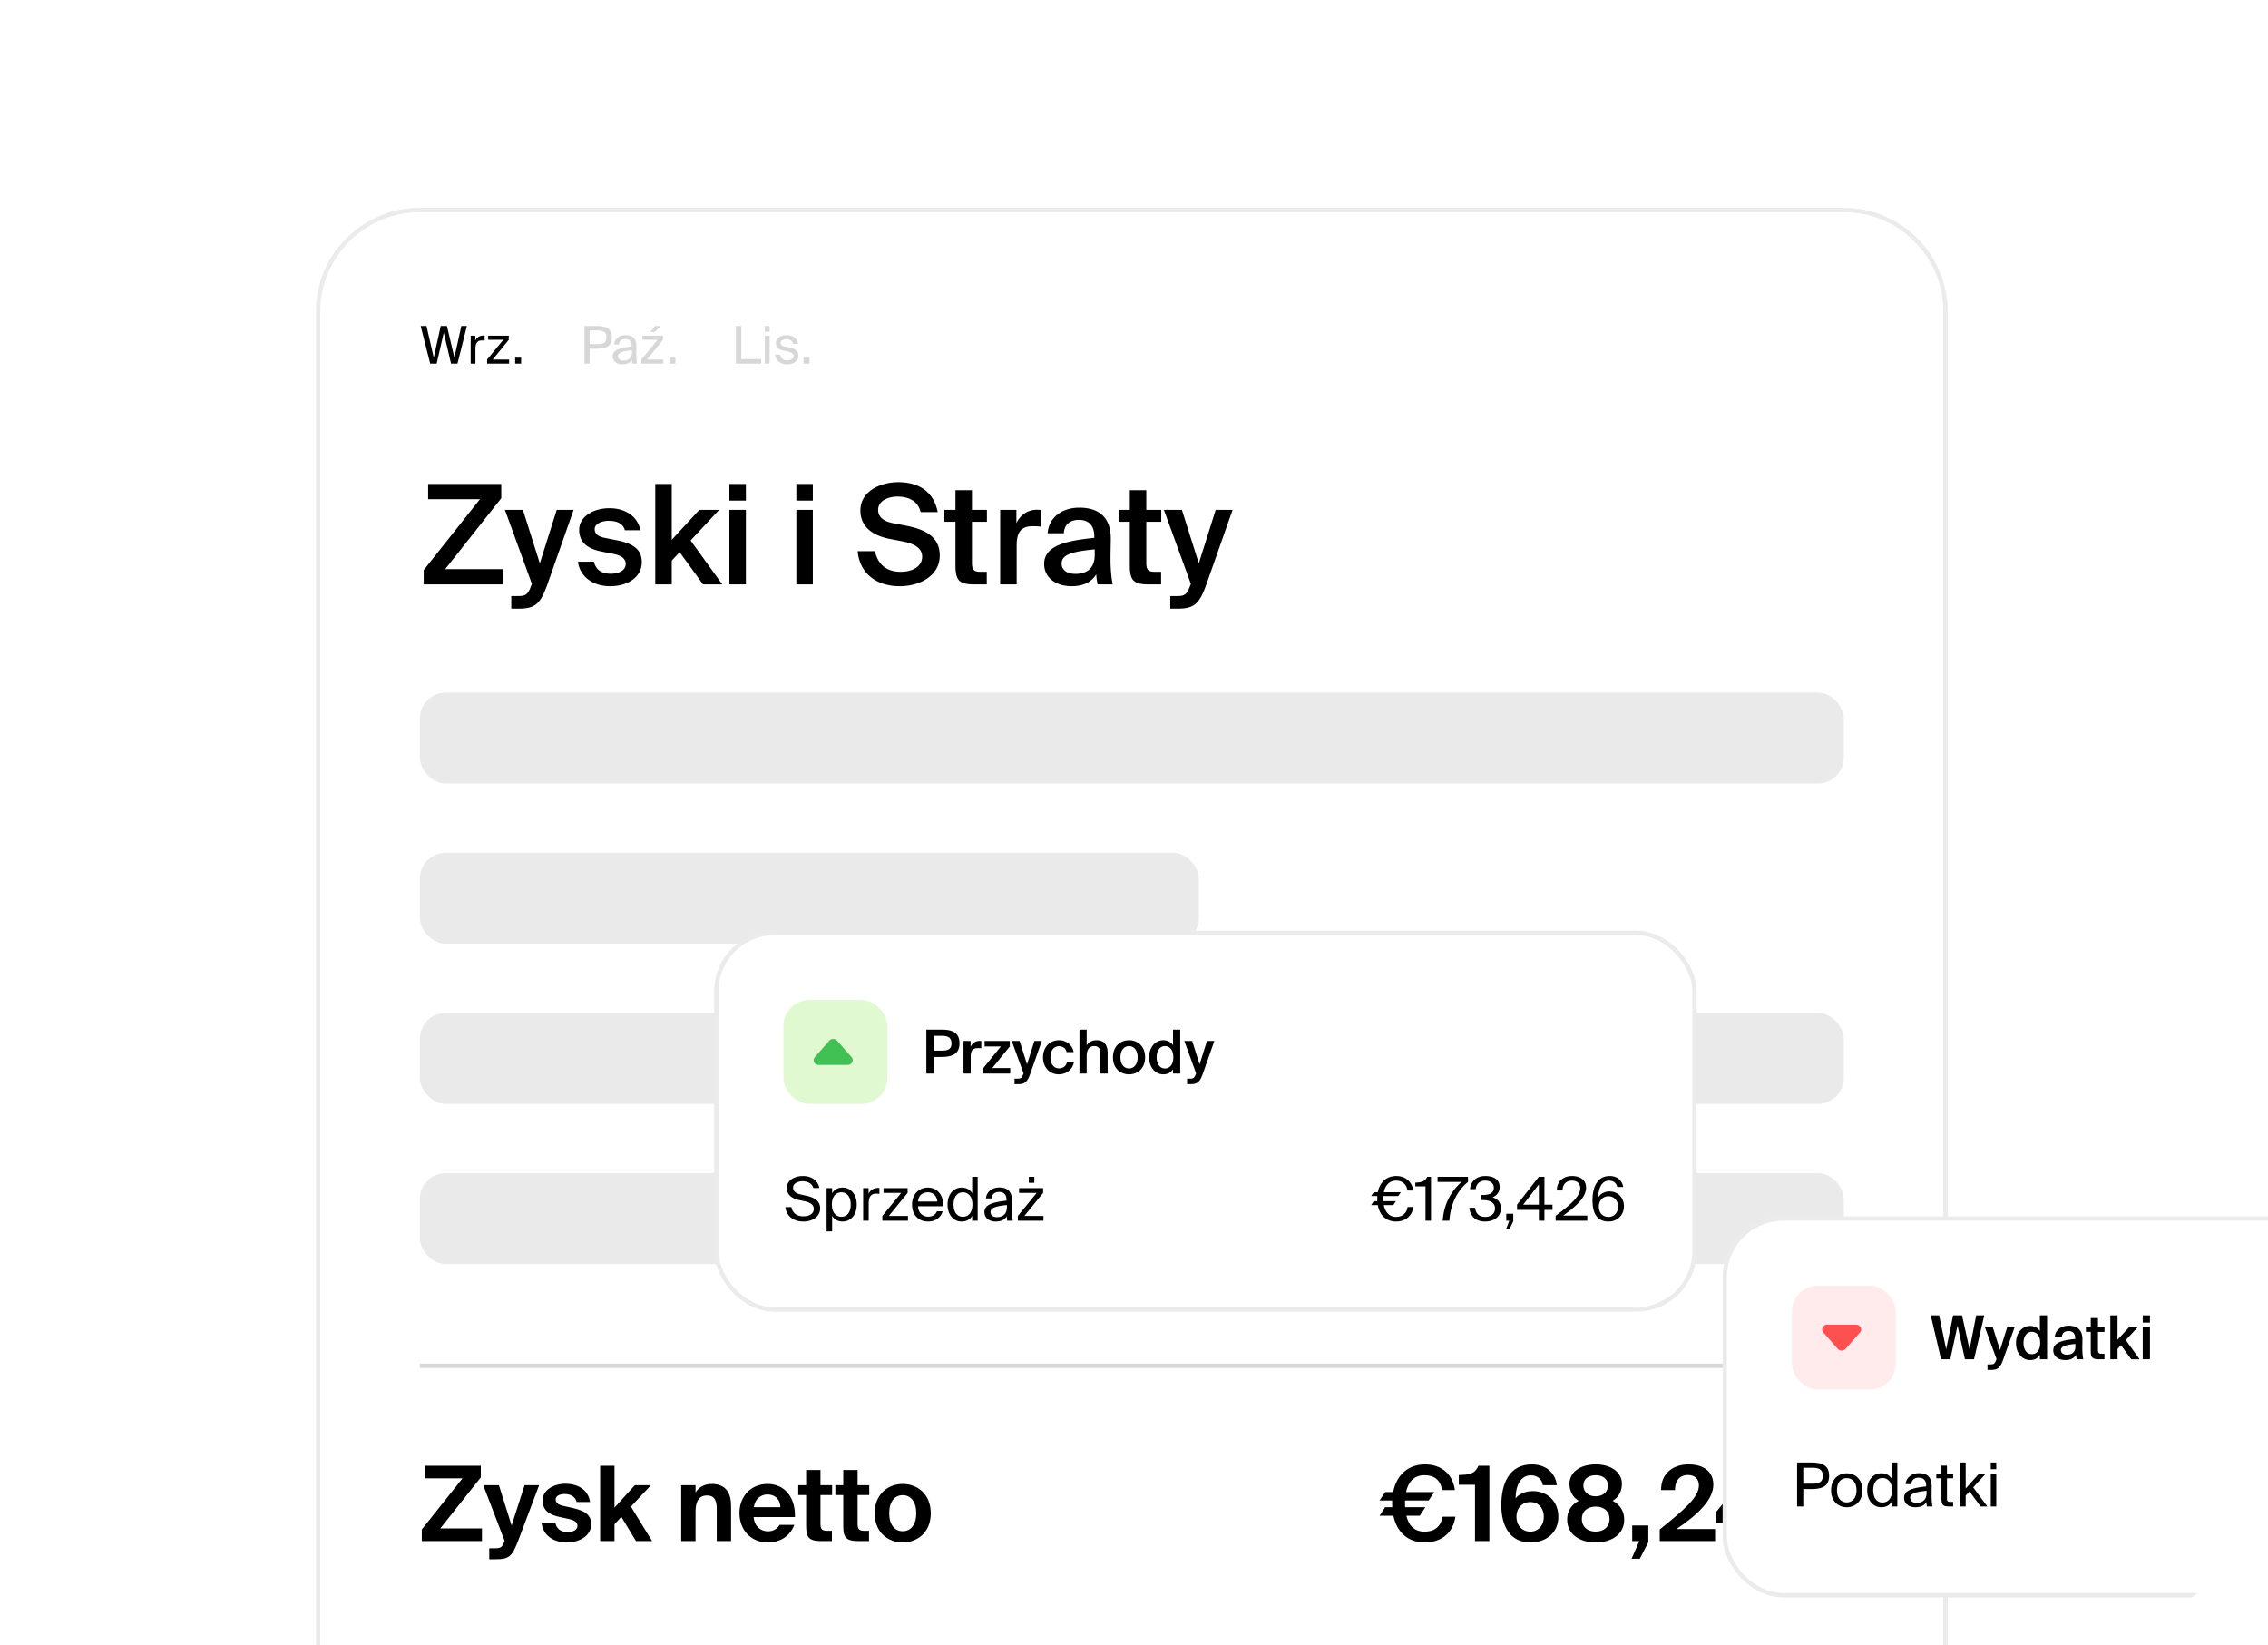 <svg xmlns="http://www.w3.org/2000/svg" width="524" height="380" fill="none"><g clip-path="url(#a)"><rect width="524" height="380" fill="#fff" fill-opacity=".3" rx="48"/><path fill="#fff" d="M73 72c0-13.255 10.745-24 24-24h329c13.255 0 24 10.745 24 24v316H73V72Z"/><path stroke="#000" stroke-opacity=".08" d="M73.5 72c0-12.979 10.521-23.5 23.5-23.5h329c12.979 0 23.5 10.521 23.5 23.5v315.5h-376V72Z"/><path fill="#000" d="m115.816 115.096-12.96 16.384H116.2V135H97.896v-3.296l12.992-16.384H98.92v-3.52h16.896v3.296Zm2.312 25.504v-2.912h1.44c1.664 0 2.368-.128 3.136-2.368l.192-.416-6.24-17.12h4.16l3.904 12.352 3.904-12.352h3.904l-6.048 17.184c-1.6 4.448-2.752 5.632-6.624 5.632h-1.728Zm26.246-18.112c-.416-1.568-1.856-2.176-3.776-2.176-1.664 0-3.2.736-3.2 1.888s.832 1.76 2.304 2.048l2.432.48c3.488.672 6.144 1.76 6.144 5.12 0 3.584-3.392 5.568-7.296 5.568-4.224 0-7.04-2.4-7.456-5.664h3.712c.352 1.76 1.632 2.784 3.872 2.784 1.984 0 3.456-.832 3.456-2.24 0-1.408-1.28-2.048-2.976-2.368l-2.592-.512c-2.912-.576-5.184-1.888-5.184-5.024 0-3.04 3.264-4.992 7.008-4.992 3.36 0 6.432 1.632 7.136 5.088h-3.584Zm10.828-10.688v12.896l6.368-6.912h4.576l-6.592 7.072L166.882 135h-4.448l-5.408-7.456-1.824 1.952V135h-3.808v-23.2h3.808Zm17.125 0v3.84h-3.808v-3.84h3.808Zm0 5.984V135h-3.808v-17.216h3.808Zm15.469-5.984v3.84h-3.808v-3.84h3.808Zm0 5.984V135h-3.808v-17.216h3.808Zm17.677 6.688c-3.648-.736-6.688-2.624-6.688-6.56 0-4.352 4.512-6.528 8.768-6.528 4.576 0 8.16 2.08 9.088 6.912h-3.936c-.672-2.784-3.104-3.584-5.376-3.584-1.793 0-4.448.8-4.448 3.072 0 1.792 1.472 2.688 3.456 3.072l2.848.544c4.064.8 7.936 2.272 7.936 6.944 0 4.672-4.64 7.072-9.216 7.072-5.504 0-9.28-3.008-9.76-8.096h4c.704 3.168 2.752 4.768 5.952 4.768 2.752 0 4.96-1.248 4.96-3.488 0-2.368-2.56-3.168-4.768-3.584l-2.816-.544Zm15.278-11.232h3.808v4.544h3.456v2.752h-3.456v9.376c0 1.76.416 2.176 2.048 2.176h1.376V135h-2.816c-3.68 0-4.416-.992-4.416-4.512v-9.952h-2.56v-2.752h2.56v-4.544Zm19.739 8.416a18.364 18.364 0 0 0-1.824-.096c-2.4 0-3.776.96-3.776 4.416V135h-3.808v-17.216h3.744v3.072c.928-1.92 2.592-3.072 4.672-3.104.288 0 .704.032.992.064v3.84Zm.755 8.608c0-4.288 5.28-5.376 11.584-6.016v-.32c0-2.944-1.696-3.84-3.584-3.84-1.92 0-3.36 1.024-3.456 3.104h-3.744c.256-3.52 3.168-5.92 7.328-5.92 4.128 0 7.36 1.888 7.264 7.392 0 .864-.064 2.88-.064 4.448 0 2.176.192 4.448.512 5.888h-3.488c-.128-.736-.256-1.152-.32-2.336-1.088 1.856-3.136 2.752-5.664 2.752-3.744 0-6.368-2.016-6.368-5.152Zm11.68-3.36c-5.44.512-7.648 1.28-7.648 3.264 0 1.504 1.248 2.4 3.168 2.4 2.816 0 4.48-1.44 4.48-4.352v-1.312Zm8.107-13.664h3.808v4.544h3.456v2.752h-3.456v9.376c0 1.76.416 2.176 2.048 2.176h1.376V135h-2.816c-3.68 0-4.416-.992-4.416-4.512v-9.952h-2.56v-2.752h2.56v-4.544Zm9.346 27.36v-2.912h1.44c1.664 0 2.368-.128 3.136-2.368l.192-.416-6.24-17.12h4.16l3.904 12.352 3.904-12.352h3.904l-6.048 17.184c-1.6 4.448-2.752 5.632-6.624 5.632h-1.728ZM104.98 82.608l1.608-7.308h1.284L105.7 84h-1.488l-1.68-7.152L100.888 84H99.4l-2.208-8.7h1.344l1.68 7.308 1.608-7.308h1.44l1.716 7.308Zm6.987-3.924c-.228-.024-.432-.048-.612-.048-1.008 0-1.512.564-1.512 1.98V84h-1.092v-6.456h1.068v1.128c.324-.732.984-1.14 1.824-1.164.108 0 .204 0 .324.012v1.164Zm.581 4.368 3.732-4.56h-3.492v-.948h4.764v.948l-3.72 4.56h3.792V84h-5.076v-.948Zm6.478.948v-1.38h1.38V84h-1.38Z"/><path fill="#000" fill-opacity=".16" d="M137.756 75.3c2.124 0 3.612.48 3.612 2.628 0 2.16-1.488 2.628-3.612 2.628h-1.5V84h-1.224v-8.7h2.724Zm-1.5 1.032v3.156h1.596c1.272 0 2.268-.132 2.268-1.56 0-1.416-.996-1.596-2.268-1.596h-1.596Zm5.314 5.964c0-1.524 1.716-1.968 4.368-2.268v-.156c0-1.176-.66-1.572-1.464-1.572-.9 0-1.428.492-1.476 1.284h-1.128c.108-1.392 1.332-2.172 2.592-2.172 1.776 0 2.58.852 2.568 2.664l-.012 1.488c-.012 1.08.048 1.824.168 2.436h-1.104a6.988 6.988 0 0 1-.084-.888c-.396.66-1.068 1.044-2.208 1.044-1.212 0-2.22-.672-2.22-1.86Zm4.452-1.404c-1.98.204-3.24.492-3.24 1.38 0 .612.468 1.02 1.248 1.02 1.02 0 1.992-.468 1.992-1.992v-.408Zm5.155-4.2h-.912l1.08-1.392h1.404l-1.572 1.392Zm-2.988 6.36 3.732-4.56h-3.492v-.948h4.764v.948l-3.72 4.56h3.792V84h-5.076v-.948Zm6.478.948v-1.38h1.38V84h-1.38Zm16.589-1.056h4.596V84h-5.82v-8.7h1.224v7.644Zm6.555-7.644v1.32h-1.092V75.3h1.092Zm0 2.244V84h-1.092v-6.456h1.092Zm5.429 1.884c-.168-.768-.768-1.068-1.524-1.068-.636 0-1.356.228-1.356.816 0 .516.36.756.984.876l.912.18c1.176.228 2.208.672 2.208 1.92 0 1.272-1.152 2.004-2.628 2.004-1.692 0-2.652-1.116-2.772-2.244h1.152c.168.828.684 1.32 1.644 1.32.828 0 1.5-.36 1.5-.96 0-.648-.612-.924-1.308-1.068l-.96-.192c-.876-.18-1.836-.588-1.836-1.788 0-1.14 1.152-1.8 2.58-1.8 1.392 0 2.34.78 2.544 2.004h-1.14ZM185.647 84v-1.38h1.38V84h-1.38Z"/><rect width="329" height="21" x="97" y="160" fill="#EAEAEA" rx="6"/><rect width="180" height="21" x="97" y="197" fill="#EAEAEA" rx="6"/><rect width="329" height="21" x="97" y="234" fill="#EAEAEA" rx="6"/><rect width="156" height="21" x="97" y="271" fill="#EAEAEA" rx="6"/><path fill="#000" d="m111.088 341.288-9.36 11.784h9.624V356H97.456v-2.688l9.408-11.808H98.2V338.6h12.888v2.688Zm1.952 18.912v-2.544h1.248c1.104 0 1.608.024 2.16-1.344l.144-.36-4.944-12.864h3.624l2.928 9.312 3-9.312h3.36l-4.728 12.528c-1.512 4.008-2.184 4.584-5.4 4.584h-1.392Zm20.189-13.224c-.24-1.08-1.248-1.848-2.76-1.848-1.224 0-2.088.456-2.088 1.248 0 .696.504 1.224 1.728 1.488l1.728.384c2.568.576 4.752 1.224 4.752 3.888 0 2.592-2.664 4.176-5.592 4.176-3.168 0-5.568-1.632-5.88-4.584h3.192c.192 1.248 1.08 2.184 2.784 2.184 1.416 0 2.328-.528 2.328-1.464 0-.96-1.008-1.344-2.112-1.584l-1.92-.408c-2.424-.504-4.032-1.512-4.032-3.864 0-2.328 2.496-3.84 5.28-3.84 2.688 0 5.256 1.248 5.688 4.224h-3.096Zm8.743-8.376v9.672l4.704-5.184h3.72l-4.632 4.944L150.66 356h-3.72l-3.384-5.592-1.584 1.704V356h-3.312v-17.4h3.312Zm18.726 6.192c.744-1.296 2.16-1.992 3.744-1.992 3.096 0 4.464 1.896 4.464 5.064V356h-3.312v-7.416c0-1.68-.36-3.12-2.232-3.12-2.184 0-2.664 1.776-2.664 3.816V356h-3.312v-12.912h3.312v1.704Zm13.433 5.664c.168 2.208 1.704 3.288 3.264 3.288 1.008 0 2.04-.36 2.712-1.488h3.408c-.696 1.92-2.592 4.056-6.096 4.056-4.152 0-6.576-3.096-6.576-6.816 0-3.84 2.664-6.696 6.48-6.696 3.984 0 6.48 3.096 6.336 7.656h-9.528Zm.048-2.28h6.12c-.072-2.184-1.608-2.952-3-2.952-1.248 0-2.856.792-3.12 2.952Zm12.07-8.592h3.312v3.504h2.688v2.28h-2.688v6.672c0 1.32.456 1.584 1.632 1.584h1.008V356h-2.424c-2.952 0-3.528-.912-3.528-3.48v-7.152h-1.824v-2.28h1.824v-3.504Zm8.578 0h3.312v3.504h2.688v2.28h-2.688v6.672c0 1.32.456 1.584 1.632 1.584h1.008V356h-2.424c-2.952 0-3.528-.912-3.528-3.48v-7.152h-1.824v-2.28h1.824v-3.504Zm7.258 9.984c0-4.536 3.216-6.768 6.48-6.768 3.264 0 6.48 2.232 6.48 6.768s-3.216 6.744-6.48 6.744c-3.264 0-6.48-2.208-6.48-6.744Zm3.36 0c0 2.688 1.296 4.152 3.12 4.152s3.12-1.464 3.12-4.152c0-2.712-1.296-4.176-3.12-4.176s-3.12 1.464-3.12 4.176Zm119.483.576c.504 2.064 1.68 3.672 4.224 3.672 1.848 0 3.624-.72 4.152-3.456h2.952c-.552 3.888-3.36 5.952-7.104 5.952-3.792 0-6.384-2.28-7.224-6.168h-3.192l1.296-1.968h1.632c-.024-.288-.024-.6-.024-.936v-.624h-2.904l1.296-1.944h1.848c.792-4.008 3.504-6.384 7.368-6.384 3.744 0 6.408 2.208 6.888 5.928h-2.928c-.48-2.52-1.992-3.432-4.056-3.432-2.544 0-3.816 1.632-4.296 3.888h6.528l-1.296 1.944h-5.472v.624c0 .312 0 .624.024.936h4.68l-1.296 1.968h-3.096ZM340.791 356v-13.008h-3.744v-2.256c2.52-.072 3.696-.24 4.536-2.136h2.52V356h-3.312Zm9.387-9.888c.744-.936 2.136-1.656 3.96-1.656 3.216 0 5.904 2.184 5.904 5.952 0 3.576-2.712 5.904-6.48 5.904-4.656 0-6.696-3.744-6.696-8.616 0-4.992 1.848-9.408 7.056-9.408 3.792 0 5.568 2.568 5.76 4.8h-3.24c-.168-1.44-1.32-2.28-2.736-2.28-2.184 0-3.528 2.064-3.528 5.304Zm3.384 7.704c1.8 0 3.12-1.344 3.12-3.456 0-2.04-1.32-3.384-3.12-3.384-1.824 0-3.192 1.344-3.192 3.384 0 2.088 1.368 3.456 3.192 3.456Zm21.167-11.064c0 1.56-.624 3.024-2.112 3.936 1.944 1.104 2.64 2.664 2.64 4.344 0 3.408-2.904 5.28-6.6 5.28-3.672 0-6.576-1.872-6.576-5.28 0-1.68.72-3.264 2.664-4.344-1.44-.816-2.136-2.376-2.136-3.912 0-2.592 2.376-4.488 6.048-4.488 3.696 0 6.072 1.896 6.072 4.464Zm-6.072-1.968c-1.728 0-2.832.936-2.832 2.376s1.104 2.496 2.832 2.496c1.728 0 2.856-1.056 2.856-2.496s-1.128-2.376-2.856-2.376Zm-3.192 10.104c0 1.728 1.248 2.928 3.192 2.928 1.968 0 3.216-1.2 3.216-2.928s-1.248-2.856-3.216-2.856c-1.944 0-3.192 1.128-3.192 2.856Zm11.642 1.512h3.72v3.864l-1.968 3.816h-1.896l1.776-4.08h-1.632v-3.6Zm18.743-9.432c0 3.264-3.168 6.672-8.52 10.248h8.928V356h-12.792v-2.688c5.592-4.512 9.048-7.416 9.048-10.176 0-1.512-.96-2.4-2.568-2.4-1.464 0-2.952.888-2.952 3.48h-3.216c-.048-3.6 2.496-5.928 6.36-5.928 3.48 0 5.712 1.656 5.712 4.68Zm15.542 8.856h-2.976V356h-3.288v-4.176h-8.592v-2.592l8.64-10.632h3.24v10.416h2.976v2.808Zm-11.232-2.808h4.968V342.8l-4.968 6.216Zm24.331-6.048c0 3.264-3.168 6.672-8.52 10.248h8.928V356h-12.792v-2.688c5.592-4.512 9.048-7.416 9.048-10.176 0-1.512-.96-2.4-2.568-2.4-1.464 0-2.952.888-2.952 3.48h-3.216c-.048-3.6 2.496-5.928 6.36-5.928 3.48 0 5.712 1.656 5.712 4.68Z"/><rect width="156" height="21" x="270" y="271" fill="#EAEAEA" rx="6"/><path stroke="#000" stroke-opacity=".16" d="M97 315.5h329"/><g filter="url(#b)"><rect width="227" height="88" x="32" y="152" fill="#fff" rx="14"/><rect width="226" height="87" x="32.5" y="152.5" stroke="#000" stroke-opacity=".08" rx="13.5"/><rect width="24" height="24" x="48" y="168" fill="#E0F9D0" rx="6"/><path fill="#41C054" d="m60.394 177.397 3.334 3.793c.632.719.093 1.81-.894 1.81h-6.668c-.987 0-1.526-1.091-.894-1.81l3.334-3.793a1.206 1.206 0 0 1 1.788 0Z"/><path fill="#000" d="M84.368 174.85c2.226 0 4.312.364 4.312 3.192 0 2.562-1.89 3.122-4.284 3.122H82.8V185h-1.778v-10.15h3.346Zm-1.568 1.428v3.43h1.652c1.344 0 2.38-.196 2.38-1.652 0-1.652-1.218-1.778-2.464-1.778H82.8Zm10.922 2.884a8.034 8.034 0 0 0-.798-.042c-1.05 0-1.652.42-1.652 1.932V185h-1.666v-7.532h1.638v1.344c.406-.84 1.134-1.344 2.044-1.358.126 0 .308.014.434.028v1.68Zm.478 4.564 4.032-4.984H94.48v-1.274h5.824v1.274l-4.046 4.984h4.144V185H94.2v-1.274Zm7.198 3.724v-1.274h.63c.728 0 1.036-.056 1.372-1.036l.084-.182-2.73-7.49h1.82l1.708 5.404 1.708-5.404h1.708l-2.646 7.518c-.7 1.946-1.204 2.464-2.898 2.464h-.756Zm13.655-7.406h-1.624c-.14-.798-.84-1.358-1.751-1.358-1.035 0-1.973.77-1.973 2.548 0 1.792.952 2.562 1.932 2.562.812 0 1.638-.364 1.848-1.372h1.624c-.336 1.764-1.89 2.758-3.5 2.758-2.184 0-3.626-1.694-3.626-3.934s1.456-3.948 3.695-3.948c1.639 0 3.095 1.064 3.375 2.744Zm3.016-1.526c.434-.784 1.232-1.218 2.282-1.218 1.82 0 2.562 1.176 2.562 2.968V185h-1.666v-4.326c0-1.022-.154-2.016-1.428-2.016s-1.75.98-1.75 2.338V185h-1.666v-10.15h1.666v3.668Zm13.494 2.73c0 2.716-1.876 3.934-3.71 3.934s-3.71-1.218-3.71-3.934 1.876-3.948 3.71-3.948 3.71 1.232 3.71 3.948Zm-3.71 2.576c1.05 0 1.988-.84 1.988-2.576 0-1.736-.938-2.59-1.988-2.59s-1.988.854-1.988 2.59c0 1.736.938 2.576 1.988 2.576Zm10.159-8.974h1.666V185h-1.666v-.994c-.448.742-1.232 1.176-2.24 1.176-1.778 0-3.276-1.526-3.276-3.948 0-2.408 1.498-3.934 3.276-3.934 1.008 0 1.792.434 2.24 1.176v-3.626Zm-1.876 3.808c-1.106 0-1.904.994-1.904 2.576 0 1.596.798 2.59 1.904 2.59 1.092 0 1.946-.854 1.946-2.59 0-1.736-.854-2.576-1.946-2.576Zm5.129 8.792v-1.274h.63c.728 0 1.036-.056 1.372-1.036l.084-.182-2.73-7.49h1.82l1.708 5.404 1.708-5.404h1.708l-2.646 7.518c-.7 1.946-1.204 2.464-2.898 2.464h-.756Zm-88.813 21.218c1.82 0 3.458.812 3.85 2.772h-1.386c-.35-1.176-1.498-1.568-2.52-1.568-.784 0-2.156.35-2.156 1.484 0 .896.714 1.344 1.652 1.554l1.176.266c1.554.336 3.416.924 3.416 2.968 0 1.988-1.848 3.038-3.864 3.038-2.394 0-3.906-1.302-4.172-3.332h1.4c.266 1.4 1.246 2.128 2.8 2.128 1.498 0 2.366-.714 2.366-1.708 0-1.064-.91-1.512-2.184-1.792l-1.26-.266c-1.386-.308-2.786-1.078-2.786-2.772 0-1.932 2.03-2.772 3.668-2.772Zm6.799 2.8v1.19c.462-.798 1.26-1.316 2.464-1.316 1.722 0 3.22 1.442 3.22 3.92 0 2.492-1.498 3.92-3.22 3.92-1.204 0-2.002-.518-2.464-1.316v3.584h-1.274v-9.982h1.274Zm2.142 6.622c1.302 0 2.156-1.036 2.156-2.828 0-1.792-.854-2.828-2.156-2.828-1.134 0-2.198.84-2.198 2.828s1.064 2.828 2.198 2.828Zm8.785-5.292c-.266-.028-.504-.056-.714-.056-1.176 0-1.764.658-1.764 2.31V219h-1.274v-7.532h1.246v1.316c.378-.854 1.148-1.33 2.128-1.358.126 0 .238 0 .378.014v1.358Zm.678 5.096 4.355-5.32h-4.075v-1.106h5.559v1.106l-4.34 5.32h4.423V219h-5.922v-1.106Zm8.237-2.24c.055 1.624 1.203 2.408 2.323 2.408 1.12 0 1.737-.504 2.059-1.246h1.316c-.35 1.302-1.54 2.366-3.374 2.366-2.38 0-3.697-1.708-3.697-3.934 0-2.38 1.597-3.906 3.654-3.906 2.297 0 3.683 1.932 3.514 4.312h-5.796Zm.013-1.092h4.439c-.029-1.064-.826-2.128-2.17-2.128-1.135 0-2.156.616-2.269 2.128Zm12.502-5.712h1.274V219h-1.274v-1.134c-.462.798-1.26 1.316-2.464 1.316-1.722 0-3.22-1.428-3.22-3.92 0-2.478 1.498-3.92 3.22-3.92 1.204 0 2.002.518 2.464 1.316v-3.808Zm-2.142 3.584c-1.302 0-2.156 1.036-2.156 2.828 0 1.792.854 2.828 2.156 2.828 1.134 0 2.198-.84 2.198-2.828s-1.064-2.828-2.198-2.828Zm4.977 4.578c0-1.778 2.002-2.296 5.096-2.646v-.182c0-1.372-.77-1.834-1.708-1.834-1.05 0-1.666.574-1.722 1.498h-1.316c.126-1.624 1.554-2.534 3.024-2.534 2.072 0 3.01.994 2.996 3.108l-.014 1.736c-.014 1.26.056 2.128.196 2.842h-1.288a8.153 8.153 0 0 1-.098-1.036c-.462.77-1.246 1.218-2.576 1.218-1.414 0-2.59-.784-2.59-2.17Zm5.194-1.638c-2.31.238-3.78.574-3.78 1.61 0 .714.546 1.19 1.456 1.19 1.19 0 2.324-.546 2.324-2.324v-.476Zm6.336-6.524v1.386h-1.274v-1.386h1.274Zm-3.808 9.044 4.354-5.32h-4.074v-1.106h5.558v1.106l-4.34 5.32h4.424V219h-5.922v-1.106Zm84.551-2.506c.364 1.75 1.4 2.73 2.828 2.73 1.372 0 2.45-.77 2.66-2.296h1.33c-.238 2.1-1.904 3.36-3.948 3.36-2.324 0-3.822-1.428-4.256-3.794h-1.54l.602-.896h.826c-.014-.196-.014-.406-.014-.616 0-.196 0-.378.014-.574h-1.428l.602-.882h.938c.448-2.338 2.03-3.752 4.298-3.752 2.016 0 3.64 1.302 3.878 3.36h-1.33c-.196-1.512-1.26-2.296-2.632-2.296-1.4 0-2.464.938-2.828 2.688h3.934l-.602.882h-3.458c-.014.196-.014.378-.014.574 0 .21 0 .42.014.616h2.926l-.602.896h-2.198ZM196.35 219v-7.938h-2.352v-.868c1.456-.056 2.198-.238 2.758-1.344h.868V219h-1.274Zm2.788-10.15h7.028v1.19c-2.506 2.03-4.06 5.166-4.298 8.96h-1.54c.224-3.64 1.834-6.776 4.354-8.96h-5.544v-1.19Zm13.268 7.308c0-1.456-1.302-1.932-2.926-1.932h-.21v-1.162h.168c1.764 0 2.702-.49 2.702-1.68 0-1.092-.896-1.652-1.974-1.652-1.358 0-2.1.826-2.212 1.974h-1.316c.154-1.792 1.428-3.038 3.556-3.038 1.764 0 3.29.7 3.29 2.576 0 1.036-.588 1.918-1.652 2.352 1.512.476 1.932 1.484 1.932 2.548 0 2.044-1.736 3.038-3.668 3.038-2.38 0-3.472-1.484-3.612-3.178h1.316c.14 1.246.882 2.114 2.31 2.114 1.344 0 2.296-.7 2.296-1.96Zm2.609 1.232h1.61v1.722l-.854 1.834h-.812l.742-1.946h-.686v-1.61Zm10.677-.896h-1.862V219h-1.288v-2.506h-5.04v-1.204l5.026-6.44h1.302v6.44h1.862v1.204Zm-6.776-1.204h3.626v-4.69l-3.626 4.69Zm14.532-3.962c0 2.352-2.45 4.438-5.292 6.482h5.572V219h-7.308v-1.148c3.584-2.646 5.684-4.564 5.684-6.356 0-1.05-.7-1.764-1.904-1.764-1.092 0-2.156.602-2.184 2.282H226.7c-.028-2.016 1.372-3.346 3.528-3.346 1.876 0 3.22.952 3.22 2.66Zm2.798 2.324c.462-.798 1.33-1.414 2.674-1.414 1.89 0 3.276 1.414 3.276 3.444 0 1.89-1.4 3.5-3.57 3.5-2.534 0-3.696-1.764-3.696-4.9 0-2.87 1.022-5.614 3.962-5.614 1.988 0 2.926 1.246 3.136 2.534h-1.386c-.168-.91-.868-1.47-1.904-1.47-1.568 0-2.422 1.568-2.492 3.92Zm2.366 4.466c1.302 0 2.226-.98 2.226-2.366 0-1.386-.91-2.408-2.212-2.408-1.33 0-2.226 1.022-2.226 2.408 0 1.4.868 2.366 2.212 2.366Z"/></g><g filter="url(#c)"><rect width="227" height="88" x="265" y="218" fill="#fff" rx="14"/><rect width="226" height="87" x="265.5" y="218.5" stroke="#000" stroke-opacity=".08" rx="13.5"/><rect width="24" height="24" x="281" y="234" fill="#FFEBEB" rx="6"/><path fill="#FF5050" d="m293.394 248.603 3.334-3.793c.632-.719.093-1.81-.894-1.81h-6.668c-.987 0-1.526 1.091-.894 1.81l3.334 3.793a1.206 1.206 0 0 0 1.788 0Z"/><path fill="#000" d="m322.044 248.704 1.54-7.854h1.862L323.08 251h-2.1l-1.708-7.784-1.68 7.784h-2.128l-2.38-10.15h1.932l1.624 7.84 1.61-7.84h2.058l1.736 7.854Zm4.151 4.746v-1.274h.63c.728 0 1.036-.056 1.372-1.036l.084-.182-2.73-7.49h1.82l1.708 5.404 1.708-5.404h1.708l-2.646 7.518c-.7 1.946-1.204 2.464-2.898 2.464h-.756Zm12.1-12.6h1.666V251h-1.666v-.994c-.448.742-1.232 1.176-2.24 1.176-1.778 0-3.276-1.526-3.276-3.948 0-2.408 1.498-3.934 3.276-3.934 1.008 0 1.792.434 2.24 1.176v-3.626Zm-1.876 3.808c-1.106 0-1.904.994-1.904 2.576 0 1.596.798 2.59 1.904 2.59 1.092 0 1.946-.854 1.946-2.59 0-1.736-.854-2.576-1.946-2.576Zm4.975 4.27c0-1.876 2.31-2.352 5.068-2.632v-.14c0-1.288-.742-1.68-1.568-1.68-.84 0-1.47.448-1.512 1.358h-1.638c.112-1.54 1.386-2.59 3.206-2.59 1.806 0 3.22.826 3.178 3.234 0 .378-.028 1.26-.028 1.946 0 .952.084 1.946.224 2.576h-1.526c-.056-.322-.112-.504-.14-1.022-.476.812-1.372 1.204-2.478 1.204-1.638 0-2.786-.882-2.786-2.254Zm5.11-1.47c-2.38.224-3.346.56-3.346 1.428 0 .658.546 1.05 1.386 1.05 1.232 0 1.96-.63 1.96-1.904v-.574Zm3.547-5.978h1.666v1.988h1.512v1.204h-1.512v4.102c0 .77.182.952.896.952h.602V251h-1.232c-1.61 0-1.932-.434-1.932-1.974v-4.354h-1.12v-1.204h1.12v-1.988Zm6.186-.63v5.642l2.786-3.024h2.002l-2.884 3.094 3.206 4.438h-1.946l-2.366-3.262-.798.854V251h-1.666v-10.15h1.666Zm7.492 0v1.68h-1.666v-1.68h1.666Zm0 2.618V251h-1.666v-7.532h1.666Zm-78.347 31.382c2.478 0 4.214.56 4.214 3.066 0 2.52-1.736 3.066-4.214 3.066h-1.75V285h-1.428v-10.15h3.178Zm-1.75 1.204v3.682h1.862c1.484 0 2.646-.154 2.646-1.82 0-1.652-1.162-1.862-2.646-1.862h-1.862Zm13.655 5.208c0 2.73-1.862 3.92-3.612 3.92s-3.612-1.19-3.612-3.92 1.862-3.92 3.612-3.92 3.612 1.19 3.612 3.92Zm-3.612 2.8c1.148 0 2.254-.868 2.254-2.8 0-2.002-1.106-2.8-2.254-2.8s-2.254.742-2.254 2.8c0 2.002 1.106 2.8 2.254 2.8Zm10.411-9.212h1.274V285h-1.274v-1.134c-.462.798-1.26 1.316-2.464 1.316-1.722 0-3.22-1.428-3.22-3.92 0-2.478 1.498-3.92 3.22-3.92 1.204 0 2.002.518 2.464 1.316v-3.808Zm-2.142 3.584c-1.302 0-2.156 1.036-2.156 2.828 0 1.792.854 2.828 2.156 2.828 1.134 0 2.198-.84 2.198-2.828s-1.064-2.828-2.198-2.828Zm4.977 4.578c0-1.778 2.002-2.296 5.096-2.646v-.182c0-1.372-.77-1.834-1.708-1.834-1.05 0-1.666.574-1.722 1.498h-1.316c.126-1.624 1.554-2.534 3.024-2.534 2.072 0 3.01.994 2.996 3.108l-.014 1.736c-.014 1.26.056 2.128.196 2.842h-1.288a8.153 8.153 0 0 1-.098-1.036c-.462.77-1.246 1.218-2.576 1.218-1.414 0-2.59-.784-2.59-2.17Zm5.194-1.638c-2.31.238-3.78.574-3.78 1.61 0 .714.546 1.19 1.456 1.19 1.19 0 2.324-.546 2.324-2.324v-.476Zm3.439-5.796h1.274v1.89h1.428v1.022h-1.428v4.466c0 .784.056.98.784.98h.644V285h-.924c-1.442 0-1.778-.322-1.778-1.89v-4.62h-1.19v-1.022h1.19v-1.89Zm5.599-.728v6.006l3.038-3.388h1.568l-2.87 3.122 3.262 4.41h-1.554l-2.562-3.472-.882.952V285h-1.274v-10.15h1.274Zm7.068 0v1.54h-1.274v-1.54h1.274Zm0 2.618V285h-1.274v-7.532h1.274Zm106.495 3.92c.364 1.75 1.4 2.73 2.828 2.73 1.372 0 2.45-.77 2.66-2.296h1.33c-.238 2.1-1.904 3.36-3.948 3.36-2.324 0-3.822-1.428-4.256-3.794h-1.54l.602-.896h.826c-.014-.196-.014-.406-.014-.616 0-.196 0-.378.014-.574h-1.428l.602-.882h.938c.448-2.338 2.03-3.752 4.298-3.752 2.016 0 3.64 1.302 3.878 3.36h-1.33c-.196-1.512-1.26-2.296-2.632-2.296-1.4 0-2.464.938-2.828 2.688h3.934l-.602.882h-3.458c-.014.196-.014.378-.014.574 0 .21 0 .42.014.616h2.926l-.602.896h-2.198Zm13.61.28c0-1.68-1.176-2.408-2.282-2.408-1.05 0-1.736.616-1.96 1.12l-1.274-.07.658-5.46h5.824v1.19h-4.788l-.35 2.884c.532-.518 1.344-.77 2.184-.77 1.778 0 3.332 1.26 3.332 3.5 0 2.324-1.722 3.528-3.612 3.528-2.352 0-3.416-1.484-3.612-3.122h1.316c.196 1.274.882 2.058 2.296 2.058 1.218 0 2.268-.882 2.268-2.45Zm2.645 1.722h1.61v1.722l-.854 1.834h-.812l.742-1.946h-.686v-1.61Zm4.344 1.61v-7.938h-2.352v-.868c1.456-.056 2.198-.238 2.758-1.344h.868V285h-1.274Zm10.404-7.742c0 .826-.392 1.792-1.4 2.338 1.316.532 1.708 1.624 1.708 2.548 0 1.932-1.61 3.038-3.696 3.038-2.1 0-3.71-1.106-3.71-3.038 0-.924.392-2.016 1.722-2.548a2.631 2.631 0 0 1-1.4-2.338c0-1.498 1.302-2.59 3.388-2.59 2.072 0 3.388 1.092 3.388 2.59Zm-3.388-1.526c-1.274 0-2.114.672-2.114 1.68 0 1.022.84 1.778 2.114 1.778 1.26 0 2.1-.756 2.1-1.778 0-1.008-.84-1.68-2.1-1.68Zm-2.352 6.412c0 1.19.91 1.974 2.352 1.974 1.428 0 2.352-.784 2.352-1.974s-.924-2.016-2.352-2.016c-1.442 0-2.352.826-2.352 2.016Zm15.162.35h-1.862V285h-1.288v-2.506h-5.04v-1.204l5.026-6.44h1.302v6.44h1.862v1.204Zm-6.776-1.204h3.626v-4.69l-3.626 4.69Z"/></g></g><defs><filter id="b" width="336" height="165" x="25" y="140" color-interpolation-filters="sRGB" filterUnits="userSpaceOnUse"><feFlood flood-opacity="0" result="BackgroundImageFix"/><feColorMatrix in="SourceAlpha" result="hardAlpha" values="0 0 0 0 0 0 0 0 0 0 0 0 0 0 0 0 0 0 127 0"/><feOffset dx="4" dy="2"/><feGaussianBlur stdDeviation="5.5"/><feColorMatrix values="0 0 0 0 0.329 0 0 0 0 0.329 0 0 0 0 0.329 0 0 0 0.04 0"/><feBlend in2="BackgroundImageFix" result="effect1_dropShadow_5371_8843"/><feColorMatrix in="SourceAlpha" result="hardAlpha" values="0 0 0 0 0 0 0 0 0 0 0 0 0 0 0 0 0 0 127 0"/><feOffset dx="18" dy="8"/><feGaussianBlur stdDeviation="10"/><feColorMatrix values="0 0 0 0 0.329 0 0 0 0 0.329 0 0 0 0 0.329 0 0 0 0.03 0"/><feBlend in2="effect1_dropShadow_5371_8843" result="effect2_dropShadow_5371_8843"/><feColorMatrix in="SourceAlpha" result="hardAlpha" values="0 0 0 0 0 0 0 0 0 0 0 0 0 0 0 0 0 0 127 0"/><feOffset dx="40" dy="19"/><feGaussianBlur stdDeviation="13"/><feColorMatrix values="0 0 0 0 0.329 0 0 0 0 0.329 0 0 0 0 0.329 0 0 0 0.02 0"/><feBlend in2="effect2_dropShadow_5371_8843" result="effect3_dropShadow_5371_8843"/><feColorMatrix in="SourceAlpha" result="hardAlpha" values="0 0 0 0 0 0 0 0 0 0 0 0 0 0 0 0 0 0 127 0"/><feOffset dx="71" dy="34"/><feGaussianBlur stdDeviation="15.5"/><feColorMatrix values="0 0 0 0 0.329 0 0 0 0 0.329 0 0 0 0 0.329 0 0 0 0.01 0"/><feBlend in2="effect3_dropShadow_5371_8843" result="effect4_dropShadow_5371_8843"/><feBlend in="SourceGraphic" in2="effect4_dropShadow_5371_8843" result="shape"/></filter><filter id="c" width="336" height="165" x="258" y="206" color-interpolation-filters="sRGB" filterUnits="userSpaceOnUse"><feFlood flood-opacity="0" result="BackgroundImageFix"/><feColorMatrix in="SourceAlpha" result="hardAlpha" values="0 0 0 0 0 0 0 0 0 0 0 0 0 0 0 0 0 0 127 0"/><feOffset dx="4" dy="2"/><feGaussianBlur stdDeviation="5.5"/><feColorMatrix values="0 0 0 0 0.329 0 0 0 0 0.329 0 0 0 0 0.329 0 0 0 0.04 0"/><feBlend in2="BackgroundImageFix" result="effect1_dropShadow_5371_8843"/><feColorMatrix in="SourceAlpha" result="hardAlpha" values="0 0 0 0 0 0 0 0 0 0 0 0 0 0 0 0 0 0 127 0"/><feOffset dx="18" dy="8"/><feGaussianBlur stdDeviation="10"/><feColorMatrix values="0 0 0 0 0.329 0 0 0 0 0.329 0 0 0 0 0.329 0 0 0 0.03 0"/><feBlend in2="effect1_dropShadow_5371_8843" result="effect2_dropShadow_5371_8843"/><feColorMatrix in="SourceAlpha" result="hardAlpha" values="0 0 0 0 0 0 0 0 0 0 0 0 0 0 0 0 0 0 127 0"/><feOffset dx="40" dy="19"/><feGaussianBlur stdDeviation="13"/><feColorMatrix values="0 0 0 0 0.329 0 0 0 0 0.329 0 0 0 0 0.329 0 0 0 0.02 0"/><feBlend in2="effect2_dropShadow_5371_8843" result="effect3_dropShadow_5371_8843"/><feColorMatrix in="SourceAlpha" result="hardAlpha" values="0 0 0 0 0 0 0 0 0 0 0 0 0 0 0 0 0 0 127 0"/><feOffset dx="71" dy="34"/><feGaussianBlur stdDeviation="15.5"/><feColorMatrix values="0 0 0 0 0.329 0 0 0 0 0.329 0 0 0 0 0.329 0 0 0 0.01 0"/><feBlend in2="effect3_dropShadow_5371_8843" result="effect4_dropShadow_5371_8843"/><feBlend in="SourceGraphic" in2="effect4_dropShadow_5371_8843" result="shape"/></filter><clipPath id="a"><rect width="524" height="380" fill="#fff" rx="48"/></clipPath></defs></svg>